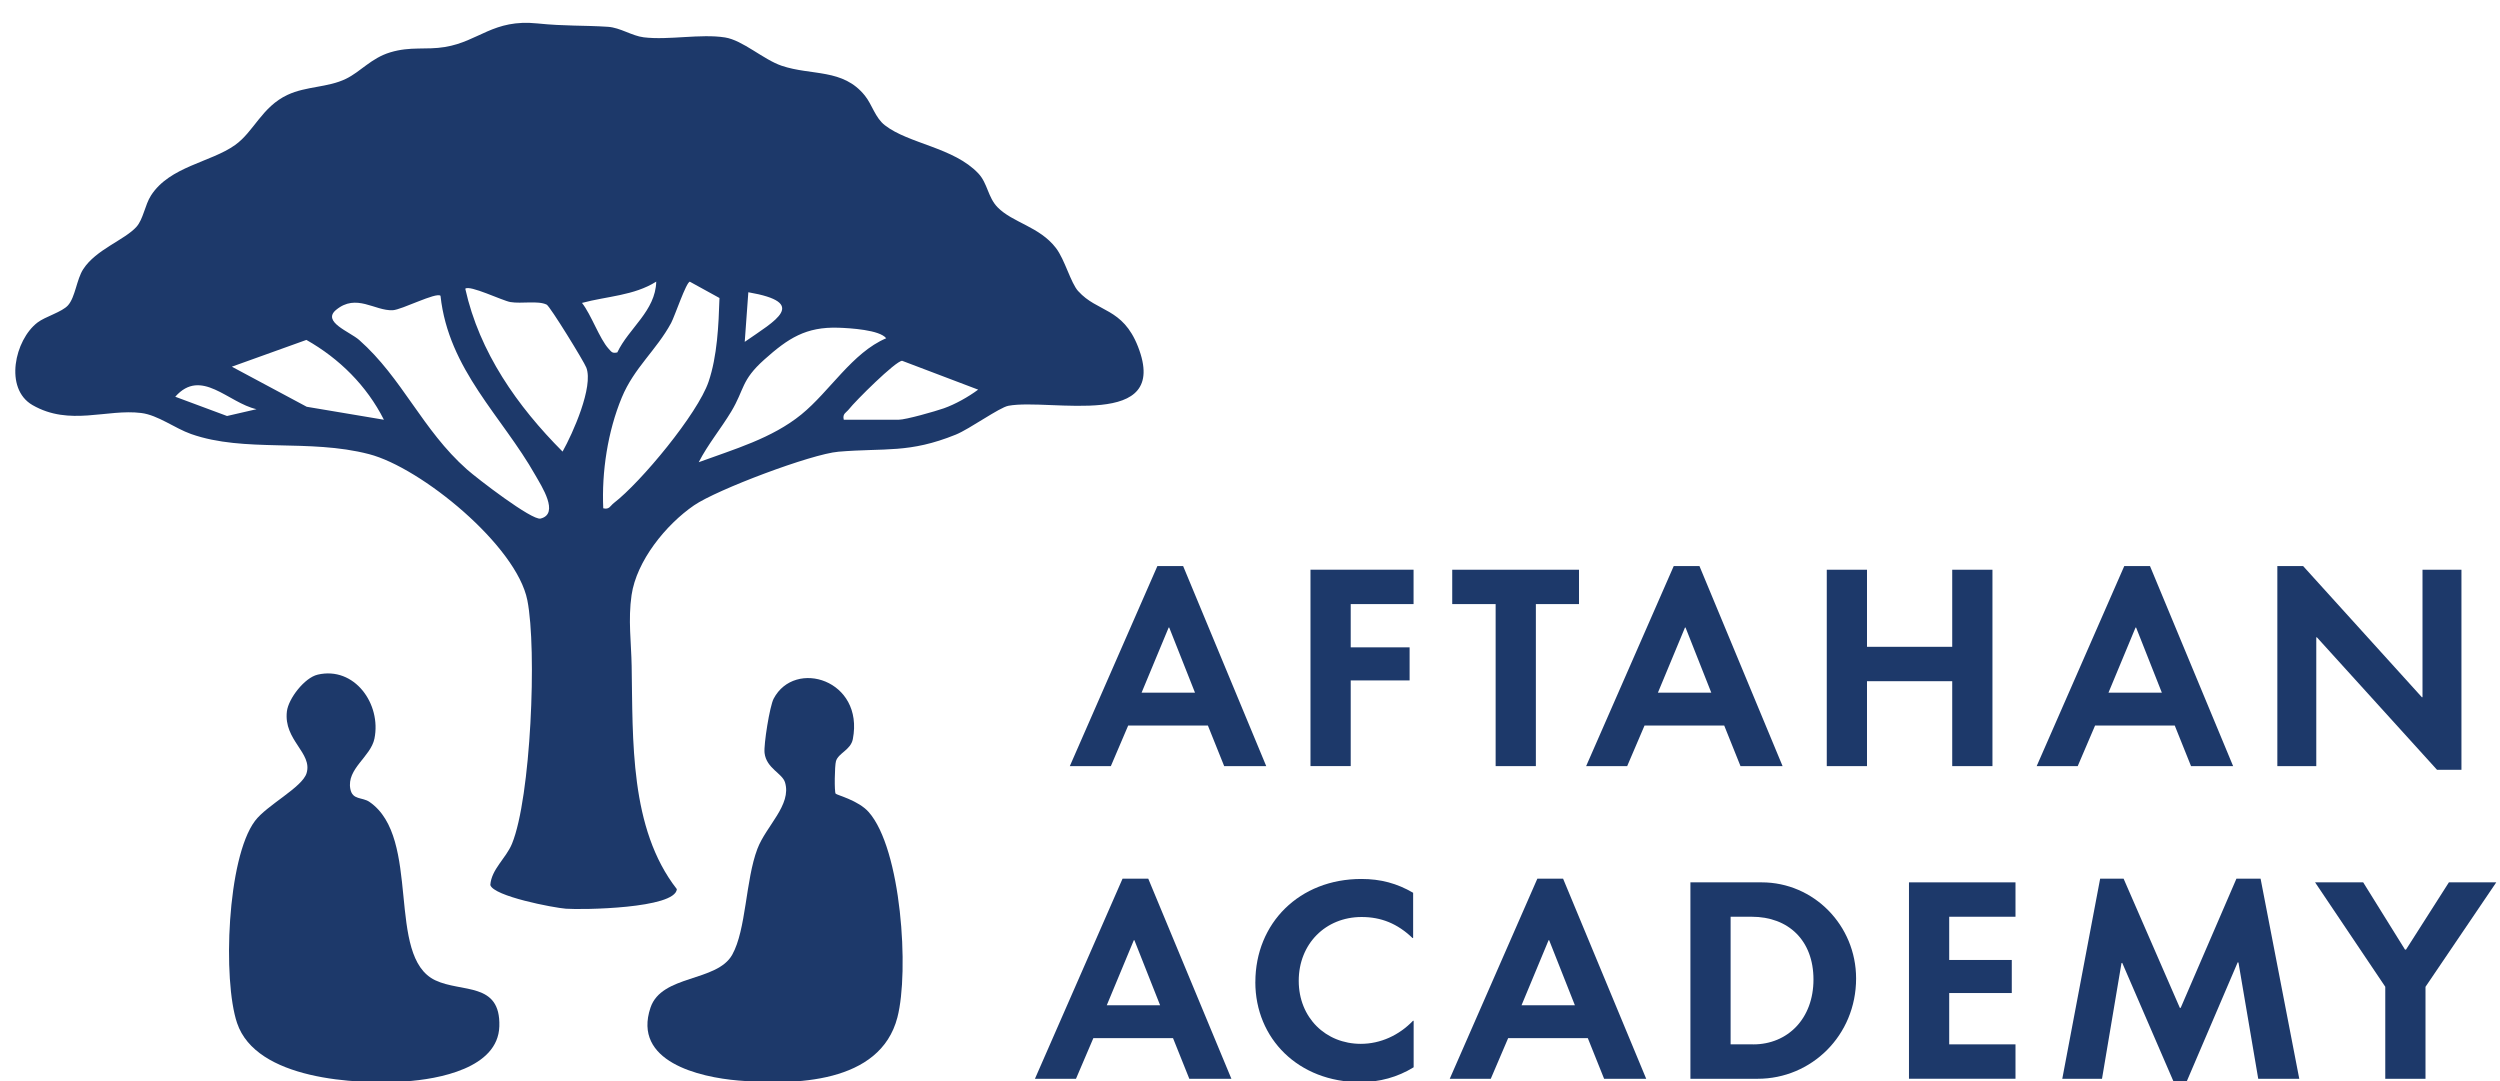 <svg xmlns="http://www.w3.org/2000/svg" xmlns:xlink="http://www.w3.org/1999/xlink" viewBox="23 120 326 141" preserveAspectRatio="xMidYMid meet"><path fill="#1d396a" d="M 163.609 157.973 C 166.094 160.738 169.391 160.086 171.391 165.191 C 175.691 176.176 159.953 171.898 154.496 172.914 C 153.328 173.129 149.453 175.934 147.641 176.672 C 141.535 179.145 138.43 178.391 132.34 178.902 C 128.793 179.203 116.5 183.84 113.5 185.898 C 109.832 188.418 106.004 193.141 105.355 197.605 C 104.891 200.789 105.316 203.816 105.367 206.82 C 105.539 216.473 105.082 228.035 111.262 235.945 C 111.062 238.488 98.867 238.652 96.797 238.496 C 95.164 238.371 87.359 236.871 86.938 235.406 C 87.078 233.352 88.977 231.934 89.762 230.027 C 92.223 224.039 93.039 204.715 91.766 198.27 C 90.359 191.152 77.922 180.984 71.121 179.219 C 63.27 177.176 54.914 179.062 47.914 176.594 C 45.801 175.852 43.605 174.129 41.422 173.855 C 36.922 173.289 32.086 175.617 27.234 172.82 C 23.516 170.672 24.922 164.328 27.887 162.059 C 28.898 161.281 31.082 160.695 31.867 159.816 C 32.82 158.754 32.988 156.43 33.852 155.102 C 35.504 152.539 39.262 151.289 40.793 149.578 C 41.688 148.582 41.891 146.734 42.695 145.484 C 45.141 141.691 50.473 141.18 53.656 138.91 C 56.109 137.164 57.145 133.934 60.5 132.367 C 62.953 131.223 65.727 131.434 68.105 130.281 C 70.035 129.344 71.398 127.582 73.883 126.828 C 76.566 126.016 78.543 126.543 81.023 126.129 C 85.473 125.391 87.316 122.461 93.078 123.055 C 96.688 123.426 99.059 123.285 102.281 123.496 C 103.891 123.605 105.391 124.676 106.949 124.867 C 110.199 125.262 114.344 124.379 117.543 124.883 C 119.852 125.246 122.547 127.766 124.926 128.574 C 128.836 129.898 132.922 128.898 135.789 132.48 C 136.742 133.672 137.121 135.352 138.391 136.336 C 141.512 138.762 147.363 139.215 150.574 142.613 C 151.793 143.906 151.809 145.723 153.082 147.027 C 155.047 149.043 158.547 149.539 160.695 152.34 C 161.867 153.871 162.609 156.871 163.605 157.977 Z M 103.496 165.957 C 105.004 162.777 108.473 160.559 108.574 156.723 C 105.66 158.562 102.141 158.621 98.891 159.5 C 100.102 161.035 101.172 164.172 102.367 165.48 C 102.746 165.891 102.828 166.105 103.492 165.957 Z M 101.664 186.281 C 102.461 186.488 102.582 185.949 103.047 185.594 C 106.586 182.875 113.984 173.938 115.395 169.785 C 116.531 166.453 116.707 162.387 116.82 158.859 L 112.957 156.734 C 112.484 156.766 110.992 161.23 110.512 162.121 C 108.594 165.668 105.688 167.949 104.078 171.844 C 102.246 176.27 101.449 181.52 101.664 186.281 Z M 83.672 157.648 C 85.508 165.934 90.469 172.984 96.359 178.887 C 97.688 176.523 100.414 170.426 99.457 167.938 C 99.156 167.145 94.719 159.934 94.285 159.723 C 93.141 159.168 91.016 159.637 89.547 159.387 C 88.523 159.211 84.227 157.121 83.676 157.648 Z M 120.113 164.578 C 124.121 161.789 128.508 159.484 120.582 158.109 Z M 80.441 158.57 C 79.883 158.062 75.395 160.395 74.211 160.453 C 71.859 160.559 69.469 158.223 66.828 160.406 C 64.938 161.969 68.609 163.25 69.84 164.336 C 75.48 169.324 78.051 176.039 83.891 181.215 C 85.172 182.352 92.371 187.902 93.492 187.621 C 95.992 186.996 93.602 183.367 92.816 181.977 C 88.473 174.285 81.488 168.219 80.441 158.57 Z M 138.559 164.109 C 137.723 163.02 133.875 162.785 132.328 162.734 C 128.09 162.598 125.781 164.105 122.66 166.895 C 119.617 169.617 120.113 170.73 118.352 173.668 C 117.004 175.906 115.309 177.941 114.113 180.273 C 118.691 178.59 123.66 177.172 127.496 174.047 C 131.203 171.031 134.145 165.984 138.559 164.109 Z M 73.062 174.734 C 70.828 170.301 67.246 166.75 62.953 164.324 L 53.234 167.816 L 62.996 173.043 Z M 133.027 174.734 L 140.176 174.734 C 141.121 174.734 144.941 173.641 146.07 173.246 C 147.547 172.727 149.285 171.75 150.551 170.809 L 140.637 167.047 C 139.793 167.055 134.484 172.348 133.715 173.348 C 133.359 173.812 132.828 173.93 133.027 174.734 Z M 56.453 173.359 C 52.762 172.539 49.238 167.902 45.852 171.734 L 52.605 174.246 Z M 56.453 173.359 " fill-opacity="1" fill-rule="nonzero"/><path fill="#1d396a" d="M 64.422 207.973 C 69.238 206.859 72.746 211.812 71.828 216.312 C 71.34 218.699 68.184 220.238 68.684 222.879 C 68.965 224.355 70.234 223.918 71.176 224.566 C 78.027 229.273 73.266 244.758 79.766 247.832 C 83.23 249.473 88.297 248.023 88.113 253.836 C 87.949 259.301 80.156 260.727 75.871 261.012 C 69.402 261.441 56.402 260.793 53.914 253.402 C 52.031 247.812 52.605 231.91 56.25 227.047 C 57.797 224.984 62.414 222.68 62.977 220.824 C 63.781 218.172 59.969 216.535 60.41 212.77 C 60.609 211.094 62.719 208.367 64.418 207.977 Z M 64.422 207.973 " fill-opacity="1" fill-rule="nonzero"/><path fill="#1d396a" d="M 131.973 223.496 C 132.141 223.684 134.93 224.367 136.273 225.887 C 140.535 230.695 141.582 246.66 140.02 252.672 C 137.77 261.332 126.555 261.516 119.297 260.902 C 114.172 260.473 105.449 258.426 107.828 251.387 C 109.289 247.078 116.484 248.062 118.48 244.5 C 120.312 241.234 120.215 234.766 121.762 230.695 C 122.895 227.699 126.258 224.961 125.367 222.023 C 125.012 220.84 122.938 220.195 122.699 218.191 C 122.57 217.105 123.371 212.082 123.883 211.109 C 126.648 205.859 135.695 208.656 134.211 216.375 C 133.938 217.797 132.324 218.195 132.012 219.25 C 131.836 219.84 131.785 223.285 131.969 223.492 Z M 131.973 223.496 " fill-opacity="1" fill-rule="nonzero"/><path fill="#1d396a" d="M 173.922 193.816 L 177.281 193.816 L 188.117 219.902 L 182.633 219.902 L 180.508 214.605 L 170.117 214.605 L 167.855 219.902 L 162.504 219.902 Z M 178.828 210.324 L 175.465 201.828 L 175.395 201.828 L 171.863 210.324 Z M 178.828 210.324 " fill-opacity="1" fill-rule="nonzero"/><path fill="#1d396a" d="M 207.328 194.293 L 207.328 198.773 L 199.133 198.773 L 199.133 204.414 L 206.812 204.414 L 206.812 208.727 L 199.133 208.727 L 199.133 219.898 L 193.887 219.898 L 193.887 194.289 L 207.328 194.289 Z M 207.328 194.293 " fill-opacity="1" fill-rule="nonzero"/><path fill="#1d396a" d="M 218.031 198.773 L 212.371 198.773 L 212.371 194.293 L 228.902 194.293 L 228.902 198.773 L 223.277 198.773 L 223.277 219.902 L 218.031 219.902 Z M 218.031 198.773 " fill-opacity="1" fill-rule="nonzero"/><path fill="#1d396a" d="M 241.25 193.816 L 244.609 193.816 L 255.449 219.902 L 249.961 219.902 L 247.836 214.605 L 237.449 214.605 L 235.184 219.902 L 229.832 219.902 L 241.254 193.816 Z M 246.152 210.324 L 242.793 201.828 L 242.723 201.828 L 239.191 210.324 Z M 246.152 210.324 " fill-opacity="1" fill-rule="nonzero"/><path fill="#1d396a" d="M 266.457 194.293 L 266.457 204.344 L 277.57 204.344 L 277.57 194.293 L 282.816 194.293 L 282.816 219.902 L 277.57 219.902 L 277.57 208.828 L 266.457 208.828 L 266.457 219.902 L 261.211 219.902 L 261.211 194.293 Z M 266.457 194.293 " fill-opacity="1" fill-rule="nonzero"/><path fill="#1d396a" d="M 300 193.816 L 303.359 193.816 L 314.199 219.902 L 308.711 219.902 L 306.586 214.605 L 296.199 214.605 L 293.934 219.902 L 288.582 219.902 L 300.004 193.816 Z M 304.906 210.324 L 301.547 201.828 L 301.477 201.828 L 297.945 210.324 Z M 304.906 210.324 " fill-opacity="1" fill-rule="nonzero"/><path fill="#1d396a" d="M 319.965 193.816 L 323.328 193.816 L 338.828 210.934 L 338.895 210.898 L 338.895 194.293 L 343.973 194.293 L 343.973 220.379 L 340.785 220.379 L 325.109 203.09 L 325.043 203.125 L 325.043 219.906 L 319.965 219.906 Z M 319.965 193.816 " fill-opacity="1" fill-rule="nonzero"/><path fill="#1d396a" d="M 169.375 234.582 L 172.734 234.582 L 183.574 260.672 L 178.086 260.672 L 175.961 255.371 L 165.574 255.371 L 163.309 260.672 L 157.957 260.672 L 169.379 234.582 Z M 174.281 251.09 L 170.922 242.598 L 170.852 242.598 L 167.32 251.09 Z M 174.281 251.09 " fill-opacity="1" fill-rule="nonzero"/><path fill="#1d396a" d="M 186.699 248.07 C 186.699 240.359 192.457 234.617 200.516 234.617 C 203.055 234.617 205.18 235.195 207.273 236.418 L 207.273 242.293 L 207.203 242.328 C 205.215 240.422 203.09 239.578 200.551 239.578 C 195.855 239.578 192.355 243.078 192.355 247.898 C 192.355 252.723 195.887 256.117 200.449 256.117 C 203.02 256.117 205.453 254.996 207.27 253.094 L 207.34 253.129 L 207.34 259.172 C 205.25 260.465 202.883 261.109 200.379 261.109 C 192.32 261.109 186.695 255.438 186.695 248.07 Z M 186.699 248.07 " fill-opacity="1" fill-rule="nonzero"/><path fill="#1d396a" d="M 223.465 234.582 L 226.828 234.582 L 237.664 260.672 L 232.176 260.672 L 230.051 255.371 L 219.664 255.371 L 217.398 260.672 L 212.047 260.672 L 223.469 234.582 Z M 228.367 251.09 L 225.008 242.598 L 224.938 242.598 L 221.406 251.09 Z M 228.367 251.09 " fill-opacity="1" fill-rule="nonzero"/><path fill="#1d396a" d="M 252.723 235.059 C 259.512 235.059 265.035 240.664 265.035 247.594 C 265.035 255.031 259.203 260.672 252.207 260.672 L 243.43 260.672 L 243.43 235.059 L 252.727 235.059 Z M 251.625 256.188 C 256.117 256.188 259.477 252.828 259.477 247.73 C 259.477 242.633 256.219 239.543 251.418 239.543 L 248.672 239.543 L 248.672 256.184 L 251.621 256.184 Z M 251.625 256.188 " fill-opacity="1" fill-rule="nonzero"/><path fill="#1d396a" d="M 271.93 235.059 L 285.82 235.059 L 285.82 239.543 L 277.176 239.543 L 277.176 245.18 L 285.336 245.18 L 285.336 249.492 L 277.176 249.492 L 277.176 256.184 L 285.82 256.184 L 285.82 260.668 L 271.93 260.668 L 271.93 235.055 Z M 271.93 235.059 " fill-opacity="1" fill-rule="nonzero"/><path fill="#1d396a" d="M 296.863 234.582 L 299.918 234.582 L 307.254 251.43 L 307.359 251.43 L 314.629 234.582 L 317.781 234.582 L 322.824 260.672 L 317.473 260.672 L 314.898 245.52 L 314.797 245.484 L 308.109 261.109 L 306.461 261.109 L 299.738 245.555 L 299.641 245.59 L 297.102 260.672 L 291.922 260.672 L 296.859 234.582 Z M 296.863 234.582 " fill-opacity="1" fill-rule="nonzero"/><path fill="#1d396a" d="M 334.043 248.68 L 324.887 235.059 L 331.16 235.059 L 336.609 243.824 L 336.746 243.824 L 342.336 235.059 L 348.512 235.059 L 339.285 248.68 L 339.285 260.672 L 334.039 260.672 L 334.039 248.68 Z M 334.043 248.68 " fill-opacity="1" fill-rule="nonzero"/></svg>